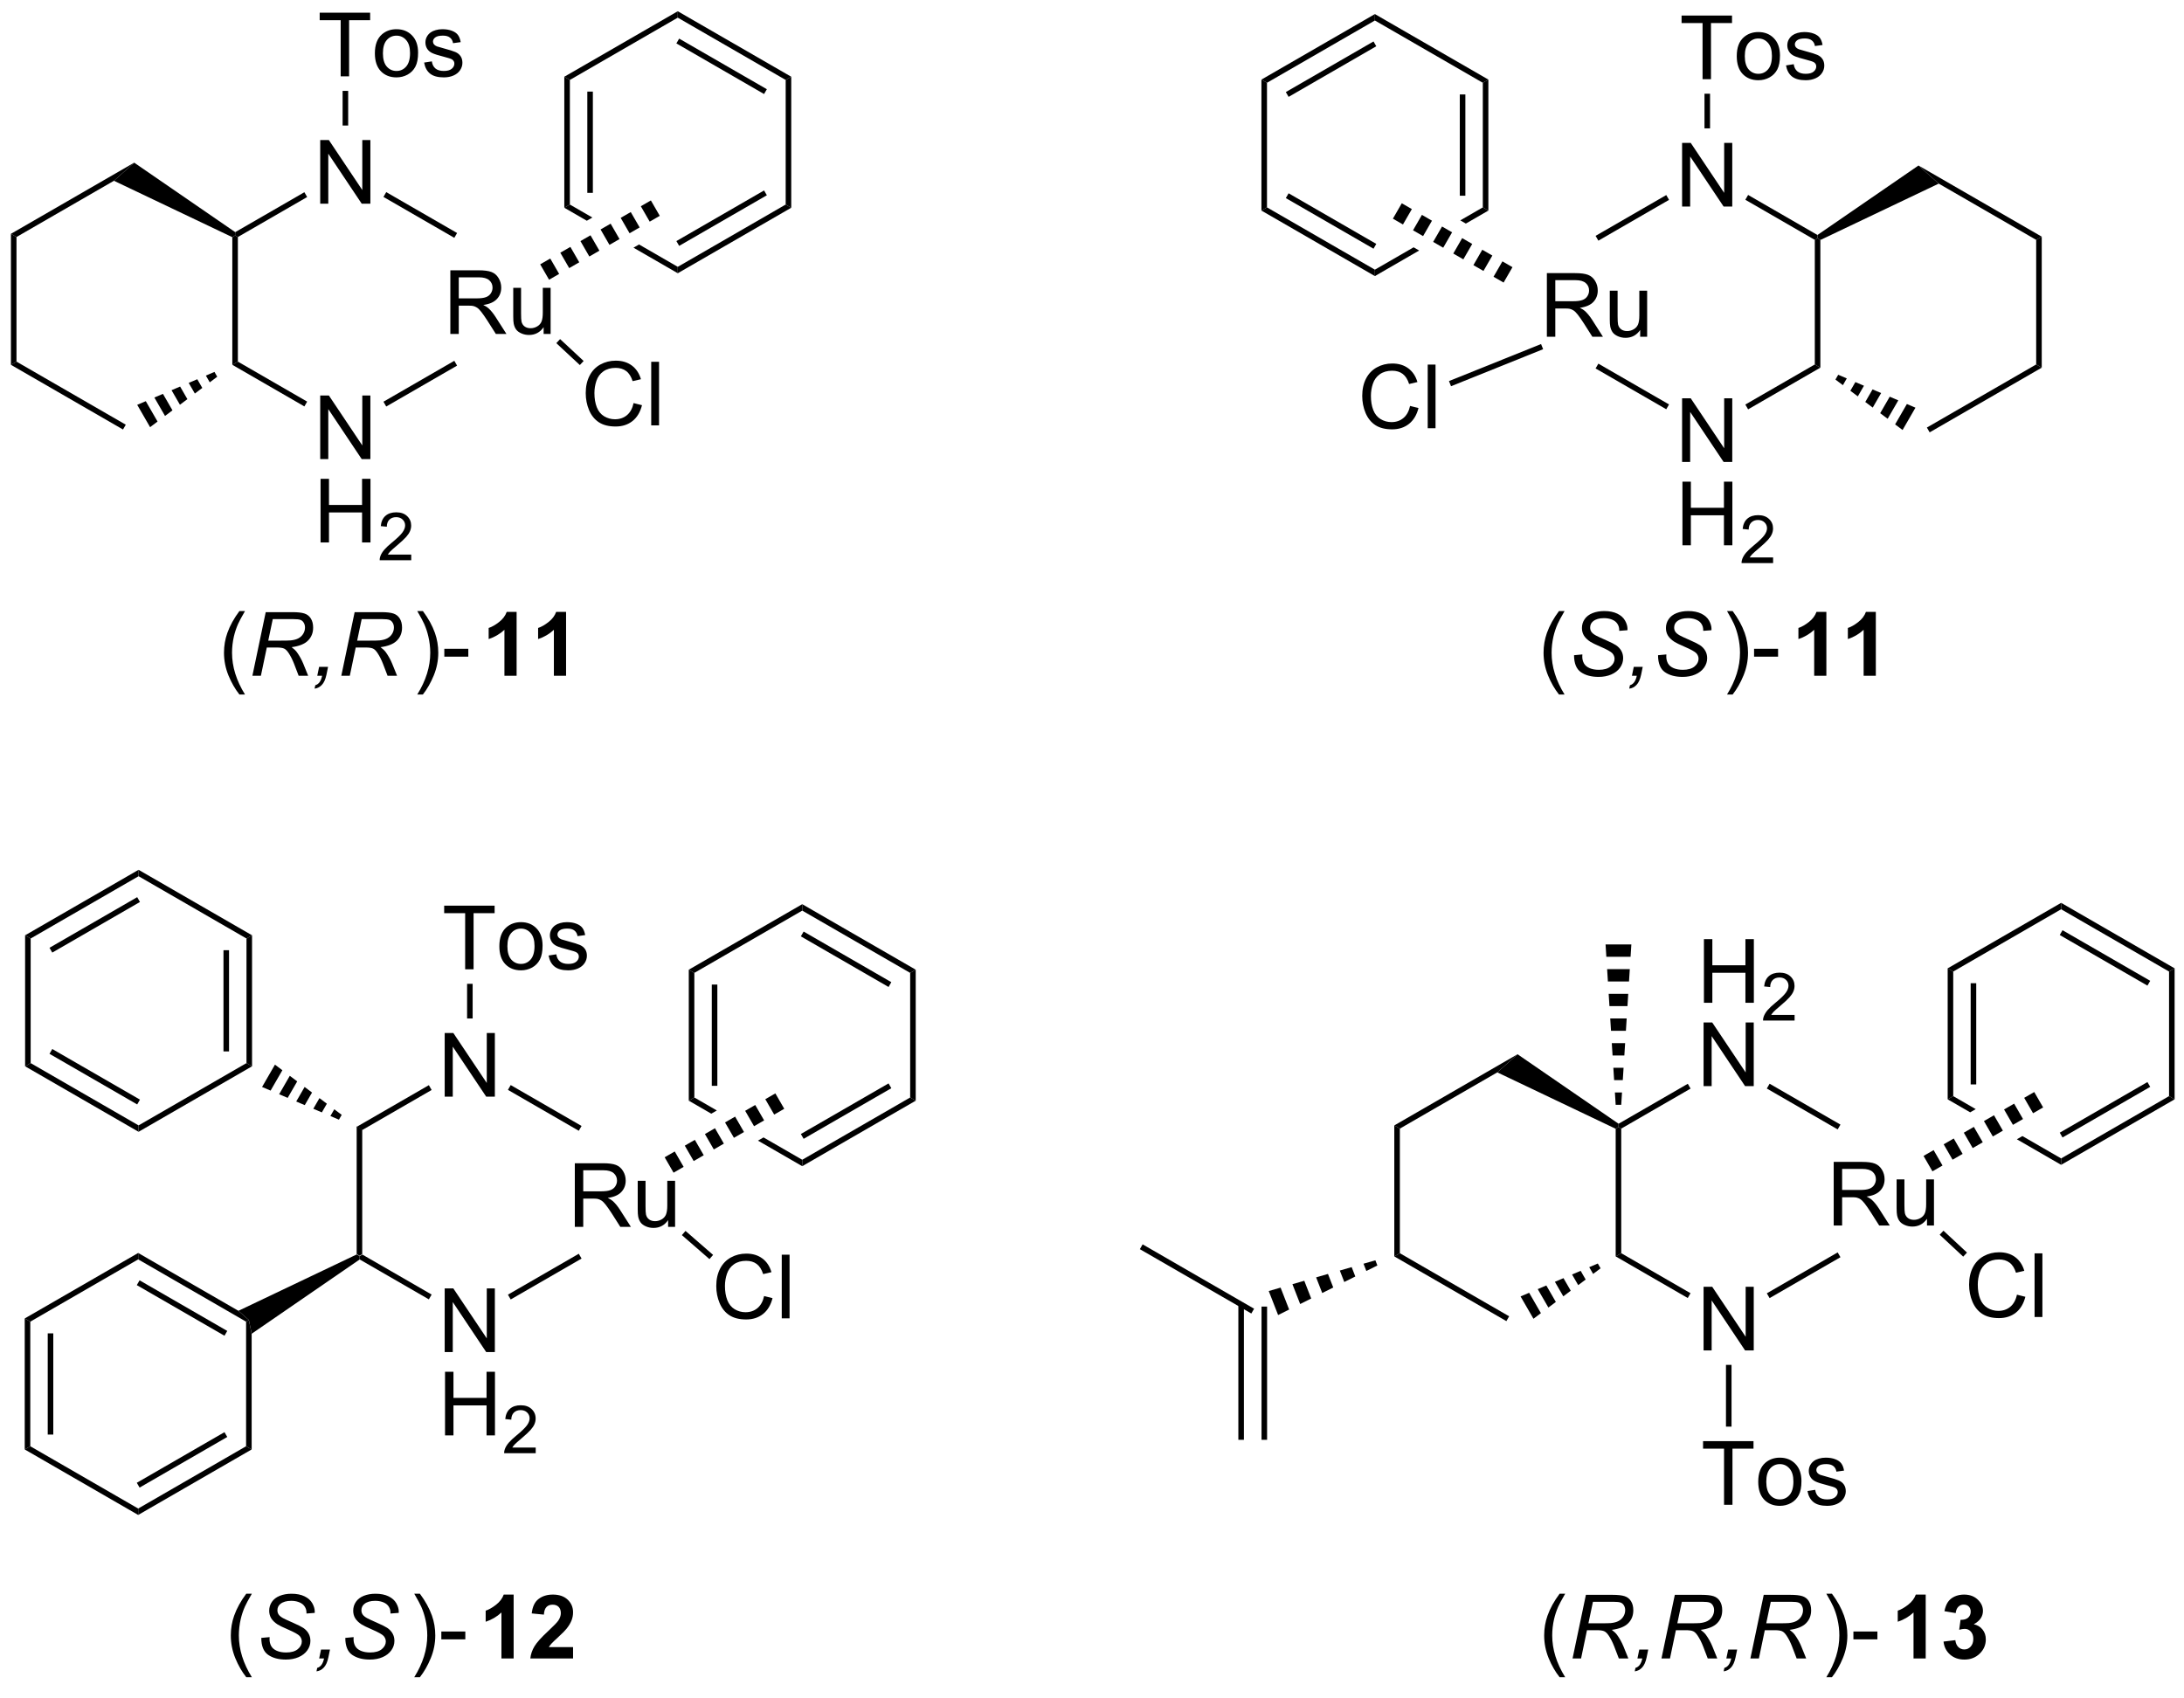 <?xml version="1.0" encoding="UTF-8"?>
<!DOCTYPE svg PUBLIC '-//W3C//DTD SVG 1.0//EN'
          'http://www.w3.org/TR/2001/REC-SVG-20010904/DTD/svg10.dtd'>
<svg stroke-dasharray="none" shape-rendering="auto" xmlns="http://www.w3.org/2000/svg" font-family="'Dialog'" text-rendering="auto" width="90" fill-opacity="1" color-interpolation="auto" color-rendering="auto" preserveAspectRatio="xMidYMid meet" font-size="12px" viewBox="0 0 90 70" fill="black" xmlns:xlink="http://www.w3.org/1999/xlink" stroke="black" image-rendering="auto" stroke-miterlimit="10" stroke-linecap="square" stroke-linejoin="miter" font-style="normal" stroke-width="1" height="70" stroke-dashoffset="0" font-weight="normal" stroke-opacity="1"
><!--Generated by the Batik Graphics2D SVG Generator--><defs id="genericDefs"
  /><g
  ><defs id="defs1"
    ><clipPath clipPathUnits="userSpaceOnUse" id="clipPath1"
      ><path d="M0.646 1.46 L202.891 1.46 L202.891 157.667 L0.646 157.667 L0.646 1.46 Z"
      /></clipPath
      ><clipPath clipPathUnits="userSpaceOnUse" id="clipPath2"
      ><path d="M20.123 65.255 L20.123 217.12 L216.745 217.12 L216.745 65.255 Z"
      /></clipPath
    ></defs
    ><g transform="scale(0.445,0.445) translate(-0.646,-1.46) matrix(1.029,0,0,1.029,-20.053,-65.662)"
    ><path d="M52.214 166.614 L52.714 166.903 L52.714 178.114 L52.464 178.258 L52.214 178.101 Z" stroke="none" clip-path="url(#clipPath2)"
    /></g
    ><g transform="matrix(0.458,0,0,0.458,-9.211,-29.869)"
    ><path d="M50.606 165.975 L49.838 165.648 L50.189 165.04 L50.856 165.542 ZM49.07 165.321 L48.301 164.994 L48.855 164.036 L49.522 164.538 ZM47.533 164.667 L46.764 164.341 L47.52 163.032 L48.187 163.534 ZM45.996 164.014 L45.228 163.687 L46.185 162.028 L46.853 162.53 ZM44.459 163.36 L43.691 163.033 L44.851 161.024 L45.518 161.526 Z" stroke="none" clip-path="url(#clipPath2)"
    /></g
    ><g transform="matrix(0.458,0,0,0.458,-9.211,-29.869)"
    ><path d="M52.214 178.101 L52.464 178.258 L52.474 178.554 L42.754 185.24 L42.504 184.008 L41.563 183.176 Z" stroke="none" clip-path="url(#clipPath2)"
    /></g
    ><g transform="matrix(0.458,0,0,0.458,-9.211,-29.869)"
    ><path d="M41.563 183.176 L42.504 184.008 L42.254 184.153 L32.545 178.547 L32.545 177.97 ZM40.559 184.987 L32.67 180.432 L32.42 180.865 L40.309 185.42 Z" stroke="none" clip-path="url(#clipPath2)"
    /></g
    ><g transform="matrix(0.458,0,0,0.458,-9.211,-29.869)"
    ><path d="M32.545 177.97 L32.545 178.547 L22.836 184.153 L22.336 183.864 Z" stroke="none" clip-path="url(#clipPath2)"
    /></g
    ><g transform="matrix(0.458,0,0,0.458,-9.211,-29.869)"
    ><path d="M22.336 183.864 L22.836 184.153 L22.836 195.364 L22.336 195.653 ZM24.406 185.204 L24.406 194.313 L24.906 194.313 L24.906 185.204 Z" stroke="none" clip-path="url(#clipPath2)"
    /></g
    ><g transform="matrix(0.458,0,0,0.458,-9.211,-29.869)"
    ><path d="M22.336 195.653 L22.836 195.364 L32.545 200.97 L32.545 201.547 Z" stroke="none" clip-path="url(#clipPath2)"
    /></g
    ><g transform="matrix(0.458,0,0,0.458,-9.211,-29.869)"
    ><path d="M32.545 201.547 L32.545 200.97 L42.254 195.364 L42.754 195.653 ZM32.67 199.085 L40.559 194.53 L40.309 194.097 L32.42 198.652 Z" stroke="none" clip-path="url(#clipPath2)"
    /></g
    ><g transform="matrix(0.458,0,0,0.458,-9.211,-29.869)"
    ><path d="M42.754 195.653 L42.254 195.364 L42.254 184.153 L42.504 184.008 L42.754 185.24 Z" stroke="none" clip-path="url(#clipPath2)"
    /></g
    ><g transform="matrix(0.458,0,0,0.458,-9.211,-29.869)"
    ><path d="M42.789 161.173 L42.289 160.884 L42.289 149.673 L42.789 149.384 ZM40.719 159.833 L40.719 150.724 L40.219 150.724 L40.219 159.833 Z" stroke="none" clip-path="url(#clipPath2)"
    /></g
    ><g transform="matrix(0.458,0,0,0.458,-9.211,-29.869)"
    ><path d="M42.789 149.384 L42.289 149.673 L32.58 144.067 L32.58 143.49 Z" stroke="none" clip-path="url(#clipPath2)"
    /></g
    ><g transform="matrix(0.458,0,0,0.458,-9.211,-29.869)"
    ><path d="M32.58 143.49 L32.58 144.067 L22.87 149.673 L22.37 149.384 ZM32.455 145.952 L24.565 150.507 L24.815 150.94 L32.705 146.385 Z" stroke="none" clip-path="url(#clipPath2)"
    /></g
    ><g transform="matrix(0.458,0,0,0.458,-9.211,-29.869)"
    ><path d="M22.37 149.384 L22.87 149.673 L22.87 160.884 L22.37 161.173 Z" stroke="none" clip-path="url(#clipPath2)"
    /></g
    ><g transform="matrix(0.458,0,0,0.458,-9.211,-29.869)"
    ><path d="M22.37 161.173 L22.87 160.884 L32.58 166.49 L32.58 167.067 ZM24.565 160.05 L32.455 164.605 L32.705 164.172 L24.815 159.617 Z" stroke="none" clip-path="url(#clipPath2)"
    /></g
    ><g transform="matrix(0.458,0,0,0.458,-9.211,-29.869)"
    ><path d="M32.58 167.067 L32.58 166.49 L42.289 160.884 L42.789 161.173 Z" stroke="none" clip-path="url(#clipPath2)"
    /></g
    ><g transform="matrix(0.458,0,0,0.458,-9.211,-29.869)"
    ><path d="M60.123 163.904 L60.123 158.177 L60.901 158.177 L63.909 162.672 L63.909 158.177 L64.636 158.177 L64.636 163.904 L63.857 163.904 L60.849 159.404 L60.849 163.904 L60.123 163.904 Z" stroke="none" clip-path="url(#clipPath2)"
    /></g
    ><g transform="matrix(0.458,0,0,0.458,-9.211,-29.869)"
    ><path d="M52.714 166.903 L52.214 166.614 L58.698 162.871 L58.948 163.304 Z" stroke="none" clip-path="url(#clipPath2)"
    /></g
    ><g transform="matrix(0.458,0,0,0.458,-9.211,-29.869)"
    ><path d="M60.123 186.888 L60.123 181.162 L60.901 181.162 L63.909 185.657 L63.909 181.162 L64.636 181.162 L64.636 186.888 L63.857 186.888 L60.849 182.388 L60.849 186.888 L60.123 186.888 Z" stroke="none" clip-path="url(#clipPath2)"
    /></g
    ><g transform="matrix(0.458,0,0,0.458,-9.211,-29.869)"
    ><path d="M60.154 194.388 L60.154 188.662 L60.912 188.662 L60.912 191.013 L63.888 191.013 L63.888 188.662 L64.646 188.662 L64.646 194.388 L63.888 194.388 L63.888 191.688 L60.912 191.688 L60.912 194.388 L60.154 194.388 Z" stroke="none" clip-path="url(#clipPath2)"
    /></g
    ><g transform="matrix(0.458,0,0,0.458,-9.211,-29.869)"
    ><path d="M68.312 195.481 L68.312 195.988 L65.472 195.988 Q65.466 195.797 65.535 195.621 Q65.642 195.332 65.88 195.051 Q66.121 194.77 66.572 194.401 Q67.271 193.826 67.517 193.49 Q67.763 193.155 67.763 192.856 Q67.763 192.543 67.539 192.328 Q67.316 192.112 66.955 192.112 Q66.574 192.112 66.345 192.34 Q66.117 192.569 66.115 192.973 L65.572 192.918 Q65.629 192.311 65.992 191.994 Q66.355 191.676 66.966 191.676 Q67.586 191.676 67.945 192.02 Q68.306 192.362 68.306 192.867 Q68.306 193.125 68.201 193.375 Q68.095 193.623 67.849 193.899 Q67.605 194.174 67.037 194.655 Q66.562 195.053 66.427 195.196 Q66.293 195.338 66.205 195.481 L68.312 195.481 Z" stroke="none" clip-path="url(#clipPath2)"
    /></g
    ><g transform="matrix(0.458,0,0,0.458,-9.211,-29.869)"
    ><path d="M52.474 178.554 L52.464 178.258 L52.714 178.114 L58.948 181.713 L58.698 182.146 Z" stroke="none" clip-path="url(#clipPath2)"
    /></g
    ><g transform="matrix(0.458,0,0,0.458,-9.211,-29.869)"
    ><path d="M65.813 163.295 L66.063 162.862 L72.438 166.542 L72.188 166.975 Z" stroke="none" clip-path="url(#clipPath2)"
    /></g
    ><g transform="matrix(0.458,0,0,0.458,-9.211,-29.869)"
    ><path d="M61.964 152.443 L61.964 147.391 L60.076 147.391 L60.076 146.717 L64.615 146.717 L64.615 147.391 L62.722 147.391 L62.722 152.443 L61.964 152.443 ZM65.041 150.368 Q65.041 149.217 65.681 148.662 Q66.218 148.201 66.986 148.201 Q67.843 148.201 68.384 148.761 Q68.929 149.321 68.929 150.311 Q68.929 151.11 68.686 151.571 Q68.447 152.029 67.989 152.285 Q67.53 152.537 66.986 152.537 Q66.116 152.537 65.577 151.98 Q65.041 151.42 65.041 150.368 ZM65.765 150.368 Q65.765 151.165 66.111 151.563 Q66.46 151.959 66.986 151.959 Q67.509 151.959 67.856 151.561 Q68.205 151.162 68.205 150.345 Q68.205 149.576 67.856 149.18 Q67.507 148.782 66.986 148.782 Q66.46 148.782 66.111 149.178 Q65.765 149.571 65.765 150.368 ZM69.472 151.204 L70.167 151.095 Q70.224 151.514 70.493 151.738 Q70.761 151.959 71.24 151.959 Q71.724 151.959 71.959 151.761 Q72.193 151.563 72.193 151.298 Q72.193 151.061 71.987 150.923 Q71.841 150.829 71.269 150.686 Q70.495 150.49 70.196 150.347 Q69.896 150.204 69.743 149.954 Q69.589 149.701 69.589 149.397 Q69.589 149.118 69.714 148.883 Q69.841 148.647 70.06 148.49 Q70.224 148.368 70.508 148.285 Q70.792 148.201 71.115 148.201 Q71.605 148.201 71.972 148.342 Q72.341 148.482 72.516 148.722 Q72.693 148.962 72.761 149.365 L72.073 149.459 Q72.026 149.139 71.8 148.959 Q71.576 148.779 71.167 148.779 Q70.683 148.779 70.474 148.941 Q70.269 149.1 70.269 149.313 Q70.269 149.451 70.355 149.561 Q70.44 149.673 70.623 149.748 Q70.73 149.787 71.245 149.928 Q71.99 150.126 72.284 150.253 Q72.581 150.381 72.748 150.623 Q72.917 150.865 72.917 151.225 Q72.917 151.576 72.711 151.886 Q72.505 152.196 72.118 152.368 Q71.732 152.537 71.245 152.537 Q70.435 152.537 70.011 152.201 Q69.589 151.865 69.472 151.204 Z" stroke="none" clip-path="url(#clipPath2)"
    /></g
    ><g transform="matrix(0.458,0,0,0.458,-9.211,-29.869)"
    ><path d="M62.638 156.869 L62.138 156.869 L62.138 153.751 L62.638 153.751 Z" stroke="none" clip-path="url(#clipPath2)"
    /></g
    ><g transform="matrix(0.458,0,0,0.458,-9.211,-29.869)"
    ><path d="M66.063 182.155 L65.813 181.722 L72.188 178.042 L72.438 178.475 Z" stroke="none" clip-path="url(#clipPath2)"
    /></g
    ><g transform="matrix(0.458,0,0,0.458,-9.211,-29.869)"
    ><path d="M71.831 175.623 L71.831 169.897 L74.37 169.897 Q75.135 169.897 75.534 170.05 Q75.932 170.204 76.169 170.595 Q76.409 170.985 76.409 171.459 Q76.409 172.068 76.013 172.488 Q75.62 172.904 74.794 173.016 Q75.096 173.162 75.253 173.303 Q75.583 173.607 75.88 174.063 L76.878 175.623 L75.925 175.623 L75.167 174.43 Q74.833 173.915 74.617 173.641 Q74.404 173.368 74.234 173.258 Q74.065 173.149 73.888 173.107 Q73.76 173.079 73.466 173.079 L72.589 173.079 L72.589 175.623 L71.831 175.623 ZM72.589 172.423 L74.216 172.423 Q74.737 172.423 75.029 172.316 Q75.323 172.209 75.474 171.972 Q75.628 171.735 75.628 171.459 Q75.628 171.053 75.331 170.792 Q75.037 170.529 74.401 170.529 L72.589 170.529 L72.589 172.423 ZM80.225 175.623 L80.225 175.014 Q79.741 175.717 78.908 175.717 Q78.54 175.717 78.223 175.576 Q77.905 175.436 77.749 175.222 Q77.595 175.008 77.533 174.701 Q77.491 174.493 77.491 174.045 L77.491 171.475 L78.194 171.475 L78.194 173.774 Q78.194 174.326 78.236 174.516 Q78.303 174.795 78.517 174.954 Q78.733 175.11 79.048 175.11 Q79.366 175.11 79.642 174.949 Q79.921 174.787 80.035 174.508 Q80.15 174.227 80.15 173.696 L80.15 171.475 L80.853 171.475 L80.853 175.623 L80.225 175.623 Z" stroke="none" clip-path="url(#clipPath2)"
    /></g
    ><g transform="matrix(0.458,0,0,0.458,-9.211,-29.869)"
    ><path d="M84.155 153.818 L84.155 162.928 L84.655 162.928 L84.655 153.818 ZM82.085 152.479 L82.085 164.267 L82.585 163.979 L82.585 152.767 L82.085 152.479 Z" stroke="none" clip-path="url(#clipPath2)"
    /></g
    ><g transform="matrix(0.458,0,0,0.458,-9.211,-29.869)"
    ><path d="M82.585 163.979 L82.085 164.267 L84.11 165.437 L84.11 165.437 L84.61 165.148 L84.61 165.148 L82.585 163.979 ZM88.81 167.573 L88.31 167.862 L88.31 167.862 L92.294 170.162 L92.294 169.584 L88.81 167.573 Z" stroke="none" clip-path="url(#clipPath2)"
    /></g
    ><g transform="matrix(0.458,0,0,0.458,-9.211,-29.869)"
    ><path d="M92.294 170.162 L92.294 169.584 L102.004 163.979 L102.504 164.267 ZM92.419 167.699 L100.309 163.144 L100.059 162.712 L92.169 167.266 Z" stroke="none" clip-path="url(#clipPath2)"
    /></g
    ><g transform="matrix(0.458,0,0,0.458,-9.211,-29.869)"
    ><path d="M102.504 164.267 L102.004 163.979 L102.004 152.767 L102.504 152.479 Z" stroke="none" clip-path="url(#clipPath2)"
    /></g
    ><g transform="matrix(0.458,0,0,0.458,-9.211,-29.869)"
    ><path d="M102.504 152.479 L102.004 152.767 L92.294 147.162 L92.294 146.584 ZM100.309 153.602 L92.419 149.047 L92.169 149.48 L100.059 154.035 Z" stroke="none" clip-path="url(#clipPath2)"
    /></g
    ><g transform="matrix(0.458,0,0,0.458,-9.211,-29.869)"
    ><path d="M92.294 146.584 L92.294 147.162 L82.585 152.767 L82.085 152.479 Z" stroke="none" clip-path="url(#clipPath2)"
    /></g
    ><g transform="matrix(0.458,0,0,0.458,-9.211,-29.869)"
    ><path d="M42.267 216.147 Q41.684 215.413 41.28 214.429 Q40.879 213.442 40.879 212.387 Q40.879 211.457 41.181 210.606 Q41.532 209.619 42.267 208.637 L42.77 208.637 Q42.298 209.45 42.145 209.798 Q41.907 210.338 41.77 210.923 Q41.603 211.653 41.603 212.392 Q41.603 214.27 42.77 216.147 L42.267 216.147 Z" stroke="none" clip-path="url(#clipPath2)"
    /></g
    ><g transform="matrix(0.458,0,0,0.458,-9.211,-29.869)"
    ><path d="M43.621 212.611 L44.371 212.541 L44.363 212.738 Q44.363 213.072 44.514 213.348 Q44.668 213.621 45.02 213.772 Q45.371 213.923 45.855 213.923 Q46.543 213.923 46.905 213.624 Q47.267 213.322 47.267 212.934 Q47.267 212.666 47.074 212.442 Q46.879 212.223 46.009 211.848 Q45.332 211.556 45.087 211.4 Q44.699 211.145 44.514 210.848 Q44.332 210.548 44.332 210.166 Q44.332 209.723 44.574 209.369 Q44.816 209.012 45.283 208.825 Q45.751 208.637 46.337 208.637 Q47.035 208.637 47.514 208.871 Q47.996 209.106 48.212 209.496 Q48.431 209.887 48.431 210.244 Q48.431 210.278 48.426 210.361 L47.689 210.418 Q47.689 210.176 47.645 210.041 Q47.566 209.801 47.402 209.637 Q47.238 209.473 46.952 209.374 Q46.665 209.275 46.309 209.275 Q45.684 209.275 45.337 209.556 Q45.072 209.77 45.072 210.127 Q45.072 210.338 45.181 210.504 Q45.29 210.668 45.574 210.83 Q45.777 210.942 46.54 211.278 Q47.158 211.551 47.392 211.707 Q47.704 211.916 47.871 212.21 Q48.04 212.504 48.04 212.879 Q48.04 213.345 47.757 213.738 Q47.473 214.129 46.973 214.345 Q46.473 214.561 45.829 214.561 Q44.855 214.561 44.241 214.137 Q43.626 213.713 43.621 212.611 ZM48.829 214.463 L48.996 213.66 L49.801 213.66 L49.658 214.361 Q49.525 214.991 49.243 215.283 Q48.965 215.577 48.587 215.619 L48.652 215.311 Q49.118 215.181 49.267 214.463 L48.829 214.463 ZM51.18 212.611 L51.93 212.541 L51.922 212.738 Q51.922 213.072 52.073 213.348 Q52.227 213.621 52.578 213.772 Q52.93 213.923 53.414 213.923 Q54.102 213.923 54.464 213.624 Q54.825 213.322 54.825 212.934 Q54.825 212.666 54.633 212.442 Q54.438 212.223 53.568 211.848 Q52.891 211.556 52.646 211.4 Q52.258 211.145 52.073 210.848 Q51.891 210.548 51.891 210.166 Q51.891 209.723 52.133 209.369 Q52.375 209.012 52.841 208.825 Q53.31 208.637 53.896 208.637 Q54.594 208.637 55.073 208.871 Q55.555 209.106 55.771 209.496 Q55.99 209.887 55.99 210.244 Q55.99 210.278 55.984 210.361 L55.247 210.418 Q55.247 210.176 55.203 210.041 Q55.125 209.801 54.961 209.637 Q54.797 209.473 54.51 209.374 Q54.224 209.275 53.867 209.275 Q53.242 209.275 52.896 209.556 Q52.63 209.77 52.63 210.127 Q52.63 210.338 52.74 210.504 Q52.849 210.668 53.133 210.83 Q53.336 210.942 54.099 211.278 Q54.716 211.551 54.95 211.707 Q55.263 211.916 55.43 212.21 Q55.599 212.504 55.599 212.879 Q55.599 213.345 55.315 213.738 Q55.031 214.129 54.531 214.345 Q54.031 214.561 53.388 214.561 Q52.414 214.561 51.8 214.137 Q51.185 213.713 51.18 212.611 Z" stroke="none" clip-path="url(#clipPath2)"
    /></g
    ><g transform="matrix(0.458,0,0,0.458,-9.211,-29.869)"
    ><path d="M57.891 216.147 L57.385 216.147 Q58.555 214.27 58.555 212.392 Q58.555 211.658 58.385 210.934 Q58.253 210.348 58.016 209.809 Q57.862 209.457 57.385 208.637 L57.891 208.637 Q58.625 209.619 58.977 210.606 Q59.276 211.457 59.276 212.387 Q59.276 213.442 58.872 214.429 Q58.469 215.413 57.891 216.147 ZM59.82 212.744 L59.82 212.035 L61.979 212.035 L61.979 212.744 L59.82 212.744 Z" stroke="none" clip-path="url(#clipPath2)"
    /></g
    ><g transform="matrix(0.458,0,0,0.458,-9.211,-29.869)"
    ><path d="M66.326 214.463 L65.229 214.463 L65.229 210.325 Q64.628 210.887 63.81 211.158 L63.81 210.16 Q64.24 210.02 64.742 209.629 Q65.247 209.236 65.435 208.713 L66.326 208.713 L66.326 214.463 ZM71.673 213.442 L71.673 214.463 L67.827 214.463 Q67.889 213.884 68.202 213.366 Q68.514 212.848 69.436 211.994 Q70.178 211.301 70.345 211.056 Q70.572 210.715 70.572 210.384 Q70.572 210.017 70.374 209.819 Q70.178 209.621 69.829 209.621 Q69.486 209.621 69.283 209.83 Q69.079 210.035 69.048 210.517 L67.954 210.408 Q68.053 209.502 68.569 209.108 Q69.085 208.713 69.858 208.713 Q70.704 208.713 71.189 209.171 Q71.673 209.627 71.673 210.306 Q71.673 210.692 71.535 211.043 Q71.397 211.392 71.095 211.775 Q70.897 212.028 70.376 212.504 Q69.858 212.981 69.718 213.137 Q69.579 213.293 69.493 213.442 L71.673 213.442 Z" stroke="none" clip-path="url(#clipPath2)"
    /></g
    ><g transform="matrix(0.458,0,0,0.458,-9.211,-29.869)"
    ><path d="M88.863 181.847 L89.62 182.037 Q89.383 182.972 88.764 183.464 Q88.144 183.954 87.251 183.954 Q86.324 183.954 85.743 183.576 Q85.165 183.198 84.86 182.485 Q84.558 181.769 84.558 180.948 Q84.558 180.053 84.899 179.389 Q85.243 178.722 85.873 178.376 Q86.503 178.029 87.261 178.029 Q88.12 178.029 88.706 178.467 Q89.292 178.904 89.524 179.698 L88.777 179.873 Q88.579 179.248 88.199 178.964 Q87.821 178.678 87.245 178.678 Q86.587 178.678 86.141 178.995 Q85.699 179.31 85.519 179.844 Q85.339 180.378 85.339 180.943 Q85.339 181.675 85.553 182.219 Q85.766 182.764 86.214 183.035 Q86.665 183.303 87.188 183.303 Q87.824 183.303 88.264 182.935 Q88.706 182.568 88.863 181.847 ZM90.45 183.855 L90.45 178.128 L91.153 178.128 L91.153 183.855 L90.45 183.855 Z" stroke="none" clip-path="url(#clipPath2)"
    /></g
    ><g transform="matrix(0.458,0,0,0.458,-9.211,-29.869)"
    ><path d="M81.463 176.364 L81.791 175.987 L84.273 178.146 L83.944 178.523 Z" stroke="none" clip-path="url(#clipPath2)"
    /></g
    ><g transform="matrix(0.458,0,0,0.458,-9.211,-29.869)"
    ><path d="M79.915 169.36 L80.821 168.837 L81.621 170.223 L80.715 170.746 ZM81.726 168.315 L82.631 167.792 L83.431 169.177 L82.526 169.7 ZM83.537 167.269 L84.442 166.746 L85.242 168.132 L84.337 168.655 ZM85.347 166.224 L86.253 165.701 L87.053 167.087 L86.147 167.609 ZM87.158 165.178 L88.064 164.655 L88.864 166.041 L87.958 166.564 ZM88.969 164.133 L89.874 163.61 L90.674 164.996 L89.769 165.518 Z" stroke="none" clip-path="url(#clipPath2)"
    /></g
    ><g transform="matrix(0.458,0,0,0.458,-9.211,-29.869)"
    ><path d="M41.014 86.559 L41.264 86.402 L41.514 86.546 L41.514 97.757 L41.014 98.046 Z" stroke="none" clip-path="url(#clipPath2)"
    /></g
    ><g transform="matrix(0.458,0,0,0.458,-9.211,-29.869)"
    ><path d="M48.923 83.547 L48.923 77.82 L49.701 77.82 L52.709 82.315 L52.709 77.82 L53.436 77.82 L53.436 83.547 L52.657 83.547 L49.649 79.047 L49.649 83.547 L48.923 83.547 Z" stroke="none" clip-path="url(#clipPath2)"
    /></g
    ><g transform="matrix(0.458,0,0,0.458,-9.211,-29.869)"
    ><path d="M41.514 86.546 L41.264 86.402 L41.275 86.107 L47.498 82.514 L47.748 82.947 Z" stroke="none" clip-path="url(#clipPath2)"
    /></g
    ><g transform="matrix(0.458,0,0,0.458,-9.211,-29.869)"
    ><path d="M48.923 106.532 L48.923 100.805 L49.701 100.805 L52.709 105.3 L52.709 100.805 L53.436 100.805 L53.436 106.532 L52.657 106.532 L49.649 102.032 L49.649 106.532 L48.923 106.532 Z" stroke="none" clip-path="url(#clipPath2)"
    /></g
    ><g transform="matrix(0.458,0,0,0.458,-9.211,-29.869)"
    ><path d="M48.954 114.032 L48.954 108.305 L49.712 108.305 L49.712 110.657 L52.688 110.657 L52.688 108.305 L53.446 108.305 L53.446 114.032 L52.688 114.032 L52.688 111.331 L49.712 111.331 L49.712 114.032 L48.954 114.032 Z" stroke="none" clip-path="url(#clipPath2)"
    /></g
    ><g transform="matrix(0.458,0,0,0.458,-9.211,-29.869)"
    ><path d="M57.112 115.124 L57.112 115.632 L54.272 115.632 Q54.267 115.44 54.335 115.265 Q54.442 114.975 54.681 114.694 Q54.921 114.413 55.372 114.044 Q56.071 113.47 56.317 113.134 Q56.563 112.798 56.563 112.499 Q56.563 112.186 56.339 111.972 Q56.116 111.755 55.755 111.755 Q55.374 111.755 55.145 111.983 Q54.917 112.212 54.915 112.616 L54.372 112.561 Q54.429 111.954 54.792 111.638 Q55.155 111.319 55.767 111.319 Q56.386 111.319 56.745 111.663 Q57.106 112.005 57.106 112.511 Q57.106 112.769 57.001 113.019 Q56.895 113.267 56.649 113.542 Q56.405 113.817 55.837 114.298 Q55.362 114.696 55.227 114.839 Q55.093 114.981 55.005 115.124 L57.112 115.124 Z" stroke="none" clip-path="url(#clipPath2)"
    /></g
    ><g transform="matrix(0.458,0,0,0.458,-9.211,-29.869)"
    ><path d="M41.014 98.046 L41.514 97.757 L47.748 101.357 L47.498 101.79 Z" stroke="none" clip-path="url(#clipPath2)"
    /></g
    ><g transform="matrix(0.458,0,0,0.458,-9.211,-29.869)"
    ><path d="M54.613 82.938 L54.863 82.505 L61.238 86.185 L60.988 86.618 Z" stroke="none" clip-path="url(#clipPath2)"
    /></g
    ><g transform="matrix(0.458,0,0,0.458,-9.211,-29.869)"
    ><path d="M50.764 72.087 L50.764 67.034 L48.876 67.034 L48.876 66.36 L53.415 66.36 L53.415 67.034 L51.522 67.034 L51.522 72.087 L50.764 72.087 ZM53.841 70.011 Q53.841 68.86 54.481 68.305 Q55.018 67.844 55.786 67.844 Q56.643 67.844 57.184 68.404 Q57.729 68.964 57.729 69.954 Q57.729 70.753 57.486 71.214 Q57.247 71.672 56.789 71.928 Q56.33 72.18 55.786 72.18 Q54.916 72.18 54.377 71.623 Q53.841 71.063 53.841 70.011 ZM54.565 70.011 Q54.565 70.808 54.911 71.206 Q55.26 71.602 55.786 71.602 Q56.309 71.602 56.656 71.204 Q57.005 70.805 57.005 69.988 Q57.005 69.219 56.656 68.824 Q56.307 68.425 55.786 68.425 Q55.26 68.425 54.911 68.821 Q54.565 69.214 54.565 70.011 ZM58.272 70.847 L58.967 70.738 Q59.024 71.157 59.292 71.381 Q59.561 71.602 60.04 71.602 Q60.524 71.602 60.759 71.404 Q60.993 71.206 60.993 70.941 Q60.993 70.704 60.787 70.566 Q60.641 70.472 60.069 70.329 Q59.295 70.133 58.996 69.99 Q58.696 69.847 58.542 69.597 Q58.389 69.344 58.389 69.04 Q58.389 68.761 58.514 68.527 Q58.641 68.29 58.86 68.133 Q59.024 68.011 59.308 67.928 Q59.592 67.844 59.915 67.844 Q60.404 67.844 60.772 67.985 Q61.141 68.126 61.316 68.365 Q61.493 68.605 61.561 69.008 L60.873 69.102 Q60.826 68.782 60.6 68.602 Q60.376 68.422 59.967 68.422 Q59.483 68.422 59.274 68.584 Q59.069 68.743 59.069 68.956 Q59.069 69.094 59.154 69.204 Q59.24 69.316 59.423 69.391 Q59.529 69.43 60.045 69.571 Q60.79 69.769 61.084 69.897 Q61.381 70.024 61.548 70.266 Q61.717 70.508 61.717 70.868 Q61.717 71.219 61.511 71.529 Q61.306 71.839 60.917 72.011 Q60.532 72.18 60.045 72.18 Q59.235 72.18 58.811 71.844 Q58.389 71.508 58.272 70.847 Z" stroke="none" clip-path="url(#clipPath2)"
    /></g
    ><g transform="matrix(0.458,0,0,0.458,-9.211,-29.869)"
    ><path d="M51.438 76.512 L50.938 76.512 L50.938 73.395 L51.438 73.395 Z" stroke="none" clip-path="url(#clipPath2)"
    /></g
    ><g transform="matrix(0.458,0,0,0.458,-9.211,-29.869)"
    ><path d="M54.863 101.799 L54.613 101.366 L60.988 97.685 L61.238 98.118 Z" stroke="none" clip-path="url(#clipPath2)"
    /></g
    ><g transform="matrix(0.458,0,0,0.458,-9.211,-29.869)"
    ><path d="M60.631 95.266 L60.631 89.54 L63.17 89.54 Q63.935 89.54 64.334 89.694 Q64.732 89.847 64.969 90.238 Q65.209 90.628 65.209 91.102 Q65.209 91.712 64.813 92.131 Q64.42 92.548 63.594 92.66 Q63.896 92.805 64.053 92.946 Q64.383 93.251 64.68 93.707 L65.678 95.266 L64.725 95.266 L63.967 94.074 Q63.633 93.558 63.417 93.285 Q63.204 93.011 63.035 92.902 Q62.865 92.792 62.688 92.751 Q62.56 92.722 62.266 92.722 L61.389 92.722 L61.389 95.266 L60.631 95.266 ZM61.389 92.066 L63.016 92.066 Q63.537 92.066 63.829 91.959 Q64.123 91.852 64.274 91.615 Q64.428 91.378 64.428 91.102 Q64.428 90.696 64.131 90.436 Q63.837 90.173 63.201 90.173 L61.389 90.173 L61.389 92.066 ZM69.025 95.266 L69.025 94.657 Q68.541 95.36 67.708 95.36 Q67.34 95.36 67.023 95.219 Q66.705 95.079 66.549 94.865 Q66.395 94.652 66.333 94.344 Q66.291 94.136 66.291 93.688 L66.291 91.118 L66.994 91.118 L66.994 93.417 Q66.994 93.969 67.036 94.16 Q67.103 94.438 67.317 94.597 Q67.533 94.753 67.848 94.753 Q68.166 94.753 68.442 94.592 Q68.721 94.43 68.835 94.152 Q68.95 93.871 68.95 93.339 L68.95 91.118 L69.653 91.118 L69.653 95.266 L69.025 95.266 Z" stroke="none" clip-path="url(#clipPath2)"
    /></g
    ><g transform="matrix(0.458,0,0,0.458,-9.211,-29.869)"
    ><path d="M72.955 73.461 L72.955 82.571 L73.455 82.571 L73.455 73.461 ZM70.885 72.122 L70.885 83.911 L71.385 83.622 L71.385 72.411 L70.885 72.122 Z" stroke="none" clip-path="url(#clipPath2)"
    /></g
    ><g transform="matrix(0.458,0,0,0.458,-9.211,-29.869)"
    ><path d="M71.385 83.622 L70.885 83.911 L72.91 85.08 L72.91 85.08 L73.41 84.791 L73.41 84.791 L71.385 83.622 ZM77.61 87.216 L77.11 87.505 L77.11 87.505 L81.094 89.805 L81.094 89.228 L77.61 87.216 Z" stroke="none" clip-path="url(#clipPath2)"
    /></g
    ><g transform="matrix(0.458,0,0,0.458,-9.211,-29.869)"
    ><path d="M81.094 89.805 L81.094 89.228 L90.804 83.622 L91.304 83.911 ZM81.219 87.343 L89.109 82.788 L88.859 82.355 L80.969 86.91 Z" stroke="none" clip-path="url(#clipPath2)"
    /></g
    ><g transform="matrix(0.458,0,0,0.458,-9.211,-29.869)"
    ><path d="M91.304 83.911 L90.804 83.622 L90.804 72.411 L91.304 72.122 Z" stroke="none" clip-path="url(#clipPath2)"
    /></g
    ><g transform="matrix(0.458,0,0,0.458,-9.211,-29.869)"
    ><path d="M91.304 72.122 L90.804 72.411 L81.094 66.805 L81.094 66.228 ZM89.109 73.245 L81.219 68.69 L80.969 69.123 L88.859 73.678 Z" stroke="none" clip-path="url(#clipPath2)"
    /></g
    ><g transform="matrix(0.458,0,0,0.458,-9.211,-29.869)"
    ><path d="M81.094 66.228 L81.094 66.805 L71.385 72.411 L70.885 72.122 Z" stroke="none" clip-path="url(#clipPath2)"
    /></g
    ><g transform="matrix(0.458,0,0,0.458,-9.211,-29.869)"
    ><path d="M41.653 127.716 Q41.07 126.981 40.666 125.997 Q40.265 125.01 40.265 123.955 Q40.265 123.025 40.567 122.174 Q40.919 121.187 41.653 120.205 L42.156 120.205 Q41.684 121.018 41.531 121.367 Q41.294 121.906 41.156 122.492 Q40.989 123.221 40.989 123.96 Q40.989 125.838 42.156 127.716 L41.653 127.716 Z" stroke="none" clip-path="url(#clipPath2)"
    /></g
    ><g transform="matrix(0.458,0,0,0.458,-9.211,-29.869)"
    ><path d="M42.82 126.031 L44.02 120.304 L46.421 120.304 Q47.132 120.304 47.499 120.424 Q47.867 120.541 48.075 120.869 Q48.286 121.197 48.286 121.697 Q48.286 122.398 47.827 122.859 Q47.372 123.32 46.351 123.455 Q46.663 123.687 46.825 123.908 Q47.184 124.413 47.403 124.953 L47.84 126.031 L46.984 126.031 L46.575 124.963 Q46.351 124.385 46.067 123.963 Q45.872 123.671 45.669 123.58 Q45.465 123.486 45.007 123.486 L44.117 123.486 L43.585 126.031 L42.82 126.031 ZM44.247 122.867 L45.304 122.867 Q46.038 122.867 46.262 122.846 Q46.695 122.804 46.971 122.653 Q47.249 122.499 47.4 122.242 Q47.554 121.984 47.554 121.687 Q47.554 121.437 47.439 121.252 Q47.327 121.064 47.142 120.999 Q46.96 120.932 46.52 120.932 L44.653 120.932 L44.247 122.867 ZM48.657 126.031 L48.824 125.228 L49.628 125.228 L49.485 125.929 Q49.352 126.559 49.071 126.851 Q48.792 127.145 48.415 127.187 L48.48 126.88 Q48.946 126.749 49.094 126.031 L48.657 126.031 ZM50.82 126.031 L52.02 120.304 L54.421 120.304 Q55.132 120.304 55.499 120.424 Q55.867 120.541 56.075 120.869 Q56.286 121.197 56.286 121.697 Q56.286 122.398 55.827 122.859 Q55.372 123.32 54.351 123.455 Q54.663 123.687 54.825 123.908 Q55.184 124.413 55.403 124.953 L55.84 126.031 L54.984 126.031 L54.575 124.963 Q54.351 124.385 54.067 123.963 Q53.872 123.671 53.669 123.58 Q53.465 123.486 53.007 123.486 L52.117 123.486 L51.585 126.031 L50.82 126.031 ZM52.247 122.867 L53.304 122.867 Q54.038 122.867 54.262 122.846 Q54.695 122.804 54.971 122.653 Q55.249 122.499 55.4 122.242 Q55.554 121.984 55.554 121.687 Q55.554 121.437 55.439 121.252 Q55.327 121.064 55.142 120.999 Q54.96 120.932 54.52 120.932 L52.653 120.932 L52.247 122.867 Z" stroke="none" clip-path="url(#clipPath2)"
    /></g
    ><g transform="matrix(0.458,0,0,0.458,-9.211,-29.869)"
    ><path d="M58.16 127.716 L57.654 127.716 Q58.824 125.838 58.824 123.96 Q58.824 123.226 58.654 122.502 Q58.522 121.916 58.285 121.377 Q58.131 121.025 57.654 120.205 L58.16 120.205 Q58.894 121.187 59.245 122.174 Q59.545 123.025 59.545 123.955 Q59.545 125.01 59.141 125.997 Q58.738 126.981 58.16 127.716 ZM60.089 124.312 L60.089 123.603 L62.248 123.603 L62.248 124.312 L60.089 124.312 Z" stroke="none" clip-path="url(#clipPath2)"
    /></g
    ><g transform="matrix(0.458,0,0,0.458,-9.211,-29.869)"
    ><path d="M66.594 126.031 L65.498 126.031 L65.498 121.893 Q64.896 122.455 64.079 122.726 L64.079 121.728 Q64.508 121.588 65.011 121.197 Q65.516 120.804 65.704 120.281 L66.594 120.281 L66.594 126.031 ZM71.044 126.031 L69.947 126.031 L69.947 121.893 Q69.346 122.455 68.528 122.726 L68.528 121.728 Q68.958 121.588 69.46 121.197 Q69.965 120.804 70.153 120.281 L71.044 120.281 L71.044 126.031 Z" stroke="none" clip-path="url(#clipPath2)"
    /></g
    ><g transform="matrix(0.458,0,0,0.458,-9.211,-29.869)"
    ><path d="M77.118 101.49 L77.876 101.68 Q77.639 102.615 77.019 103.108 Q76.399 103.597 75.506 103.597 Q74.579 103.597 73.998 103.219 Q73.42 102.842 73.115 102.128 Q72.813 101.412 72.813 100.592 Q72.813 99.696 73.155 99.032 Q73.498 98.365 74.129 98.019 Q74.759 97.673 75.517 97.673 Q76.376 97.673 76.962 98.11 Q77.548 98.548 77.78 99.342 L77.032 99.516 Q76.834 98.891 76.454 98.608 Q76.076 98.321 75.501 98.321 Q74.842 98.321 74.397 98.639 Q73.954 98.954 73.774 99.488 Q73.595 100.022 73.595 100.587 Q73.595 101.318 73.808 101.863 Q74.022 102.407 74.47 102.678 Q74.92 102.946 75.444 102.946 Q76.079 102.946 76.519 102.579 Q76.962 102.212 77.118 101.49 ZM78.705 103.498 L78.705 97.772 L79.409 97.772 L79.409 103.498 L78.705 103.498 Z" stroke="none" clip-path="url(#clipPath2)"
    /></g
    ><g transform="matrix(0.458,0,0,0.458,-9.211,-29.869)"
    ><path d="M70.166 96.097 L70.507 95.731 L72.624 97.701 L72.283 98.067 Z" stroke="none" clip-path="url(#clipPath2)"
    /></g
    ><g transform="matrix(0.458,0,0,0.458,-9.211,-29.869)"
    ><path d="M68.715 89.003 L69.621 88.481 L70.421 89.866 L69.515 90.389 ZM70.526 87.958 L71.431 87.435 L72.231 88.821 L71.326 89.343 ZM72.337 86.912 L73.242 86.39 L74.042 87.775 L73.137 88.298 ZM74.148 85.867 L75.053 85.344 L75.853 86.73 L74.948 87.252 ZM75.958 84.821 L76.864 84.299 L77.664 85.684 L76.758 86.207 ZM77.769 83.776 L78.674 83.253 L79.475 84.639 L78.569 85.162 Z" stroke="none" clip-path="url(#clipPath2)"
    /></g
    ><g transform="matrix(0.458,0,0,0.458,-9.211,-29.869)"
    ><path d="M41.275 86.107 L41.264 86.402 L41.014 86.559 L30.363 81.484 L32.185 79.854 Z" stroke="none" clip-path="url(#clipPath2)"
    /></g
    ><g transform="matrix(0.458,0,0,0.458,-9.211,-29.869)"
    ><path d="M32.185 79.854 L30.363 81.484 L21.595 86.546 L21.095 86.257 Z" stroke="none" clip-path="url(#clipPath2)"
    /></g
    ><g transform="matrix(0.458,0,0,0.458,-9.211,-29.869)"
    ><path d="M21.095 86.257 L21.595 86.546 L21.595 97.757 L21.095 98.046 Z" stroke="none" clip-path="url(#clipPath2)"
    /></g
    ><g transform="matrix(0.458,0,0,0.458,-9.211,-29.869)"
    ><path d="M21.095 98.046 L21.595 97.757 L31.429 103.435 L31.179 103.868 Z" stroke="none" clip-path="url(#clipPath2)"
    /></g
    ><g transform="matrix(0.458,0,0,0.458,-9.211,-29.869)"
    ><path d="M32.456 101.647 L33.229 101.318 L34.288 103.152 L33.616 103.656 ZM34.001 100.989 L34.773 100.66 L35.63 102.144 L34.959 102.648 ZM35.545 100.331 L36.318 100.002 L36.972 101.135 L36.301 101.639 ZM37.09 99.673 L37.862 99.344 L38.314 100.127 L37.643 100.631 ZM38.634 99.014 L39.407 98.685 L39.657 99.118 L38.985 99.623 Z" stroke="none" clip-path="url(#clipPath2)"
    /></g
    ><g transform="matrix(0.458,0,0,0.458,-9.211,-29.869)"
    ><path d="M183.399 86.802 L183.649 86.657 L183.899 86.814 L183.899 98.302 L183.399 98.013 Z" stroke="none" clip-path="url(#clipPath2)"
    /></g
    ><g transform="matrix(0.458,0,0,0.458,-9.211,-29.869)"
    ><path d="M171.459 83.802 L171.459 78.076 L172.237 78.076 L175.245 82.57 L175.245 78.076 L175.972 78.076 L175.972 83.802 L175.193 83.802 L172.185 79.302 L172.185 83.802 L171.459 83.802 Z" stroke="none" clip-path="url(#clipPath2)"
    /></g
    ><g transform="matrix(0.458,0,0,0.458,-9.211,-29.869)"
    ><path d="M183.638 86.362 L183.649 86.657 L183.399 86.802 L177.149 83.193 L177.399 82.76 Z" stroke="none" clip-path="url(#clipPath2)"
    /></g
    ><g transform="matrix(0.458,0,0,0.458,-9.211,-29.869)"
    ><path d="M171.459 106.787 L171.459 101.061 L172.237 101.061 L175.245 105.556 L175.245 101.061 L175.972 101.061 L175.972 106.787 L175.193 106.787 L172.185 102.287 L172.185 106.787 L171.459 106.787 Z" stroke="none" clip-path="url(#clipPath2)"
    /></g
    ><g transform="matrix(0.458,0,0,0.458,-9.211,-29.869)"
    ><path d="M171.49 114.287 L171.49 108.561 L172.248 108.561 L172.248 110.912 L175.224 110.912 L175.224 108.561 L175.982 108.561 L175.982 114.287 L175.224 114.287 L175.224 111.587 L172.248 111.587 L172.248 114.287 L171.49 114.287 Z" stroke="none" clip-path="url(#clipPath2)"
    /></g
    ><g transform="matrix(0.458,0,0,0.458,-9.211,-29.869)"
    ><path d="M179.648 115.38 L179.648 115.887 L176.808 115.887 Q176.803 115.696 176.871 115.52 Q176.978 115.231 177.216 114.95 Q177.457 114.669 177.908 114.299 Q178.607 113.725 178.853 113.389 Q179.099 113.053 179.099 112.755 Q179.099 112.442 178.875 112.227 Q178.652 112.01 178.291 112.01 Q177.91 112.01 177.681 112.239 Q177.453 112.468 177.451 112.872 L176.908 112.817 Q176.965 112.21 177.328 111.893 Q177.691 111.575 178.303 111.575 Q178.922 111.575 179.281 111.919 Q179.642 112.26 179.642 112.766 Q179.642 113.024 179.537 113.274 Q179.431 113.522 179.185 113.798 Q178.941 114.073 178.373 114.553 Q177.898 114.952 177.763 115.094 Q177.629 115.237 177.541 115.38 L179.648 115.38 Z" stroke="none" clip-path="url(#clipPath2)"
    /></g
    ><g transform="matrix(0.458,0,0,0.458,-9.211,-29.869)"
    ><path d="M183.399 98.013 L183.899 98.302 L177.399 102.054 L177.149 101.621 Z" stroke="none" clip-path="url(#clipPath2)"
    /></g
    ><g transform="matrix(0.458,0,0,0.458,-9.211,-29.869)"
    ><path d="M170.034 82.769 L170.284 83.203 L163.925 86.874 L163.675 86.441 Z" stroke="none" clip-path="url(#clipPath2)"
    /></g
    ><g transform="matrix(0.458,0,0,0.458,-9.211,-29.869)"
    ><path d="M173.3 72.342 L173.3 67.29 L171.412 67.29 L171.412 66.616 L175.951 66.616 L175.951 67.29 L174.058 67.29 L174.058 72.342 L173.3 72.342 ZM176.377 70.267 Q176.377 69.116 177.017 68.561 Q177.554 68.1 178.322 68.1 Q179.179 68.1 179.72 68.66 Q180.265 69.22 180.265 70.209 Q180.265 71.009 180.023 71.47 Q179.783 71.928 179.325 72.183 Q178.866 72.436 178.322 72.436 Q177.452 72.436 176.913 71.879 Q176.377 71.319 176.377 70.267 ZM177.101 70.267 Q177.101 71.064 177.447 71.462 Q177.796 71.858 178.322 71.858 Q178.845 71.858 179.192 71.459 Q179.541 71.061 179.541 70.243 Q179.541 69.475 179.192 69.079 Q178.843 68.681 178.322 68.681 Q177.796 68.681 177.447 69.077 Q177.101 69.47 177.101 70.267 ZM180.808 71.103 L181.503 70.993 Q181.56 71.412 181.829 71.636 Q182.097 71.858 182.576 71.858 Q183.06 71.858 183.295 71.66 Q183.529 71.462 183.529 71.196 Q183.529 70.959 183.323 70.821 Q183.178 70.728 182.605 70.584 Q181.831 70.389 181.532 70.246 Q181.232 70.103 181.079 69.853 Q180.925 69.6 180.925 69.295 Q180.925 69.017 181.05 68.782 Q181.178 68.545 181.396 68.389 Q181.56 68.267 181.844 68.183 Q182.128 68.1 182.451 68.1 Q182.94 68.1 183.308 68.241 Q183.678 68.381 183.852 68.621 Q184.029 68.86 184.097 69.264 L183.409 69.358 Q183.362 69.037 183.136 68.858 Q182.912 68.678 182.503 68.678 Q182.019 68.678 181.81 68.84 Q181.605 68.999 181.605 69.212 Q181.605 69.35 181.69 69.459 Q181.776 69.571 181.959 69.647 Q182.065 69.686 182.581 69.827 Q183.326 70.025 183.62 70.152 Q183.917 70.28 184.084 70.522 Q184.253 70.764 184.253 71.124 Q184.253 71.475 184.047 71.785 Q183.842 72.095 183.454 72.267 Q183.068 72.436 182.581 72.436 Q181.771 72.436 181.347 72.1 Q180.925 71.764 180.808 71.103 Z" stroke="none" clip-path="url(#clipPath2)"
    /></g
    ><g transform="matrix(0.458,0,0,0.458,-9.211,-29.869)"
    ><path d="M173.974 76.768 L173.474 76.768 L173.474 73.65 L173.974 73.65 Z" stroke="none" clip-path="url(#clipPath2)"
    /></g
    ><g transform="matrix(0.458,0,0,0.458,-9.211,-29.869)"
    ><path d="M170.284 101.612 L170.034 102.045 L163.675 98.374 L163.925 97.941 Z" stroke="none" clip-path="url(#clipPath2)"
    /></g
    ><g transform="matrix(0.458,0,0,0.458,-9.211,-29.869)"
    ><path d="M159.292 95.522 L159.292 89.795 L161.831 89.795 Q162.597 89.795 162.995 89.949 Q163.394 90.103 163.631 90.493 Q163.87 90.884 163.87 91.358 Q163.87 91.967 163.475 92.387 Q163.081 92.803 162.256 92.915 Q162.558 93.061 162.714 93.202 Q163.045 93.506 163.342 93.962 L164.339 95.522 L163.386 95.522 L162.628 94.329 Q162.295 93.814 162.079 93.54 Q161.865 93.267 161.696 93.157 Q161.527 93.048 161.35 93.006 Q161.222 92.978 160.928 92.978 L160.05 92.978 L160.05 95.522 L159.292 95.522 ZM160.05 92.322 L161.678 92.322 Q162.198 92.322 162.49 92.215 Q162.785 92.108 162.935 91.871 Q163.089 91.634 163.089 91.358 Q163.089 90.952 162.792 90.691 Q162.498 90.428 161.863 90.428 L160.05 90.428 L160.05 92.322 ZM167.687 95.522 L167.687 94.913 Q167.202 95.616 166.369 95.616 Q166.002 95.616 165.684 95.475 Q165.367 95.335 165.21 95.121 Q165.057 94.907 164.994 94.6 Q164.952 94.392 164.952 93.944 L164.952 91.374 L165.656 91.374 L165.656 93.673 Q165.656 94.225 165.697 94.415 Q165.765 94.694 165.978 94.853 Q166.195 95.009 166.51 95.009 Q166.827 95.009 167.103 94.847 Q167.382 94.686 167.497 94.407 Q167.611 94.126 167.611 93.595 L167.611 91.374 L168.314 91.374 L168.314 95.522 L167.687 95.522 Z" stroke="none" clip-path="url(#clipPath2)"
    /></g
    ><g transform="matrix(0.458,0,0,0.458,-9.211,-29.869)"
    ><path d="M151.458 73.717 L151.458 82.827 L151.958 82.827 L151.958 73.717 ZM154.028 72.378 L153.528 72.666 L153.528 83.878 L154.028 84.166 L154.028 72.378 Z" stroke="none" clip-path="url(#clipPath2)"
    /></g
    ><g transform="matrix(0.458,0,0,0.458,-9.211,-29.869)"
    ><path d="M153.528 83.878 L151.502 85.047 L151.502 85.047 L152.002 85.336 L152.002 85.336 L154.028 84.166 L153.528 83.878 ZM147.302 87.472 L143.818 89.483 L143.818 90.061 L147.802 87.76 L147.302 87.472 Z" stroke="none" clip-path="url(#clipPath2)"
    /></g
    ><g transform="matrix(0.458,0,0,0.458,-9.211,-29.869)"
    ><path d="M143.818 89.483 L143.818 90.061 L133.609 84.166 L134.109 83.878 ZM143.943 87.165 L136.054 82.61 L135.804 83.043 L143.693 87.598 Z" stroke="none" clip-path="url(#clipPath2)"
    /></g
    ><g transform="matrix(0.458,0,0,0.458,-9.211,-29.869)"
    ><path d="M134.109 83.878 L133.609 84.166 L133.609 72.378 L134.109 72.666 Z" stroke="none" clip-path="url(#clipPath2)"
    /></g
    ><g transform="matrix(0.458,0,0,0.458,-9.211,-29.869)"
    ><path d="M134.109 72.666 L133.609 72.378 L143.818 66.483 L143.818 67.061 ZM136.054 73.934 L143.943 69.379 L143.693 68.946 L135.804 73.501 Z" stroke="none" clip-path="url(#clipPath2)"
    /></g
    ><g transform="matrix(0.458,0,0,0.458,-9.211,-29.869)"
    ><path d="M143.818 67.061 L143.818 66.483 L154.028 72.378 L153.528 72.666 Z" stroke="none" clip-path="url(#clipPath2)"
    /></g
    ><g transform="matrix(0.458,0,0,0.458,-9.211,-29.869)"
    ><path d="M160.382 127.716 Q159.798 126.981 159.395 125.997 Q158.994 125.01 158.994 123.955 Q158.994 123.025 159.296 122.174 Q159.647 121.187 160.382 120.205 L160.884 120.205 Q160.413 121.018 160.259 121.367 Q160.022 121.906 159.884 122.492 Q159.718 123.221 159.718 123.96 Q159.718 125.838 160.884 127.716 L160.382 127.716 Z" stroke="none" clip-path="url(#clipPath2)"
    /></g
    ><g transform="matrix(0.458,0,0,0.458,-9.211,-29.869)"
    ><path d="M161.736 124.179 L162.486 124.109 L162.478 124.307 Q162.478 124.64 162.629 124.916 Q162.783 125.189 163.134 125.341 Q163.486 125.492 163.97 125.492 Q164.658 125.492 165.02 125.192 Q165.382 124.89 165.382 124.502 Q165.382 124.234 165.189 124.01 Q164.994 123.791 164.124 123.416 Q163.447 123.124 163.202 122.968 Q162.814 122.713 162.629 122.416 Q162.447 122.117 162.447 121.734 Q162.447 121.291 162.689 120.937 Q162.931 120.58 163.397 120.393 Q163.866 120.205 164.452 120.205 Q165.15 120.205 165.629 120.439 Q166.111 120.674 166.327 121.064 Q166.546 121.455 166.546 121.812 Q166.546 121.846 166.541 121.929 L165.804 121.986 Q165.804 121.744 165.759 121.609 Q165.681 121.369 165.517 121.205 Q165.353 121.041 165.067 120.942 Q164.78 120.843 164.423 120.843 Q163.798 120.843 163.452 121.124 Q163.186 121.338 163.186 121.695 Q163.186 121.906 163.296 122.072 Q163.405 122.236 163.689 122.398 Q163.892 122.51 164.655 122.846 Q165.272 123.119 165.507 123.275 Q165.819 123.484 165.986 123.778 Q166.155 124.072 166.155 124.447 Q166.155 124.913 165.871 125.307 Q165.588 125.697 165.088 125.913 Q164.588 126.13 163.944 126.13 Q162.97 126.13 162.356 125.705 Q161.741 125.281 161.736 124.179 ZM166.944 126.031 L167.111 125.228 L167.916 125.228 L167.772 125.929 Q167.639 126.559 167.358 126.851 Q167.08 127.145 166.702 127.187 L166.767 126.88 Q167.233 126.749 167.382 126.031 L166.944 126.031 ZM169.294 124.179 L170.044 124.109 L170.037 124.307 Q170.037 124.64 170.188 124.916 Q170.341 125.189 170.693 125.341 Q171.044 125.492 171.529 125.492 Q172.216 125.492 172.578 125.192 Q172.94 124.89 172.94 124.502 Q172.94 124.234 172.748 124.01 Q172.552 123.791 171.683 123.416 Q171.005 123.124 170.761 122.968 Q170.373 122.713 170.188 122.416 Q170.005 122.117 170.005 121.734 Q170.005 121.291 170.248 120.937 Q170.49 120.58 170.956 120.393 Q171.425 120.205 172.011 120.205 Q172.709 120.205 173.188 120.439 Q173.669 120.674 173.886 121.064 Q174.104 121.455 174.104 121.812 Q174.104 121.846 174.099 121.929 L173.362 121.986 Q173.362 121.744 173.318 121.609 Q173.24 121.369 173.076 121.205 Q172.912 121.041 172.625 120.942 Q172.339 120.843 171.982 120.843 Q171.357 120.843 171.011 121.124 Q170.745 121.338 170.745 121.695 Q170.745 121.906 170.854 122.072 Q170.964 122.236 171.248 122.398 Q171.451 122.51 172.214 122.846 Q172.831 123.119 173.065 123.275 Q173.378 123.484 173.544 123.778 Q173.714 124.072 173.714 124.447 Q173.714 124.913 173.43 125.307 Q173.146 125.697 172.646 125.913 Q172.146 126.13 171.503 126.13 Q170.529 126.13 169.914 125.705 Q169.3 125.281 169.294 124.179 Z" stroke="none" clip-path="url(#clipPath2)"
    /></g
    ><g transform="matrix(0.458,0,0,0.458,-9.211,-29.869)"
    ><path d="M176.006 127.716 L175.5 127.716 Q176.669 125.838 176.669 123.96 Q176.669 123.226 176.5 122.502 Q176.368 121.916 176.131 121.377 Q175.977 121.025 175.5 120.205 L176.006 120.205 Q176.74 121.187 177.091 122.174 Q177.391 123.025 177.391 123.955 Q177.391 125.01 176.987 125.997 Q176.584 126.981 176.006 127.716 ZM177.935 124.312 L177.935 123.603 L180.094 123.603 L180.094 124.312 L177.935 124.312 Z" stroke="none" clip-path="url(#clipPath2)"
    /></g
    ><g transform="matrix(0.458,0,0,0.458,-9.211,-29.869)"
    ><path d="M184.44 126.031 L183.344 126.031 L183.344 121.893 Q182.742 122.455 181.925 122.726 L181.925 121.728 Q182.354 121.588 182.857 121.197 Q183.362 120.804 183.55 120.281 L184.44 120.281 L184.44 126.031 ZM188.89 126.031 L187.793 126.031 L187.793 121.893 Q187.192 122.455 186.374 122.726 L186.374 121.728 Q186.804 121.588 187.306 121.197 Q187.811 120.804 187.999 120.281 L188.89 120.281 L188.89 126.031 Z" stroke="none" clip-path="url(#clipPath2)"
    /></g
    ><g transform="matrix(0.458,0,0,0.458,-9.211,-29.869)"
    ><path d="M146.983 101.746 L147.741 101.936 Q147.504 102.871 146.884 103.363 Q146.264 103.853 145.371 103.853 Q144.444 103.853 143.863 103.475 Q143.285 103.097 142.981 102.384 Q142.679 101.668 142.679 100.847 Q142.679 99.952 143.02 99.288 Q143.363 98.621 143.994 98.275 Q144.624 97.928 145.382 97.928 Q146.241 97.928 146.827 98.366 Q147.413 98.803 147.645 99.597 L146.897 99.772 Q146.699 99.147 146.319 98.863 Q145.942 98.577 145.366 98.577 Q144.707 98.577 144.262 98.894 Q143.819 99.209 143.639 99.743 Q143.46 100.277 143.46 100.842 Q143.46 101.574 143.673 102.118 Q143.887 102.663 144.335 102.933 Q144.785 103.202 145.309 103.202 Q145.944 103.202 146.384 102.834 Q146.827 102.467 146.983 101.746 ZM148.571 103.754 L148.571 98.027 L149.274 98.027 L149.274 103.754 L148.571 103.754 Z" stroke="none" clip-path="url(#clipPath2)"
    /></g
    ><g transform="matrix(0.458,0,0,0.458,-9.211,-29.869)"
    ><path d="M158.769 96.177 L158.955 96.641 L150.669 99.973 L150.483 99.509 Z" stroke="none" clip-path="url(#clipPath2)"
    /></g
    ><g transform="matrix(0.458,0,0,0.458,-9.211,-29.869)"
    ><path d="M155.398 90.644 L154.492 90.122 L155.292 88.736 L156.197 89.259 ZM153.587 89.599 L152.681 89.076 L153.481 87.691 L154.387 88.213 ZM151.776 88.554 L150.871 88.031 L151.671 86.645 L152.576 87.168 ZM149.965 87.508 L149.06 86.985 L149.86 85.6 L150.765 86.123 ZM148.154 86.463 L147.249 85.94 L148.049 84.554 L148.954 85.077 ZM146.344 85.417 L145.438 84.894 L146.238 83.509 L147.144 84.032 Z" stroke="none" clip-path="url(#clipPath2)"
    /></g
    ><g transform="matrix(0.458,0,0,0.458,-9.211,-29.869)"
    ><path d="M183.899 86.814 L183.649 86.657 L183.638 86.362 L192.727 80.11 L194.55 81.74 Z" stroke="none" clip-path="url(#clipPath2)"
    /></g
    ><g transform="matrix(0.458,0,0,0.458,-9.211,-29.869)"
    ><path d="M194.55 81.74 L192.727 80.11 L203.818 86.513 L203.318 86.802 Z" stroke="none" clip-path="url(#clipPath2)"
    /></g
    ><g transform="matrix(0.458,0,0,0.458,-9.211,-29.869)"
    ><path d="M203.318 86.802 L203.818 86.513 L203.818 98.302 L203.318 98.013 Z" stroke="none" clip-path="url(#clipPath2)"
    /></g
    ><g transform="matrix(0.458,0,0,0.458,-9.211,-29.869)"
    ><path d="M203.318 98.013 L203.818 98.302 L193.733 104.124 L193.483 103.691 Z" stroke="none" clip-path="url(#clipPath2)"
    /></g
    ><g transform="matrix(0.458,0,0,0.458,-9.211,-29.869)"
    ><path d="M191.296 103.912 L190.625 103.408 L191.684 101.574 L192.456 101.903 ZM189.954 102.903 L189.283 102.399 L190.14 100.915 L190.912 101.245 ZM188.612 101.895 L187.941 101.391 L188.595 100.257 L189.367 100.586 ZM187.27 100.887 L186.598 100.382 L187.051 99.599 L187.823 99.928 ZM185.927 99.878 L185.256 99.374 L185.506 98.941 L186.278 99.27 Z" stroke="none" clip-path="url(#clipPath2)"
    /></g
    ><g transform="matrix(0.458,0,0,0.458,-9.211,-29.869)"
    ><path d="M165.483 166.794 L165.733 166.637 L165.983 166.781 L165.983 177.992 L165.483 178.281 Z" stroke="none" clip-path="url(#clipPath2)"
    /></g
    ><g transform="matrix(0.458,0,0,0.458,-9.211,-29.869)"
    ><path d="M173.423 155.457 L173.423 149.73 L174.181 149.73 L174.181 152.082 L177.157 152.082 L177.157 149.73 L177.915 149.73 L177.915 155.457 L177.157 155.457 L177.157 152.756 L174.181 152.756 L174.181 155.457 L173.423 155.457 Z" stroke="none" clip-path="url(#clipPath2)"
    /></g
    ><g transform="matrix(0.458,0,0,0.458,-9.211,-29.869)"
    ><path d="M181.581 156.549 L181.581 157.057 L178.741 157.057 Q178.736 156.865 178.804 156.69 Q178.911 156.4 179.149 156.119 Q179.39 155.838 179.841 155.469 Q180.54 154.895 180.786 154.559 Q181.032 154.223 181.032 153.924 Q181.032 153.611 180.808 153.397 Q180.585 153.18 180.224 153.18 Q179.843 153.18 179.614 153.408 Q179.386 153.637 179.384 154.041 L178.841 153.986 Q178.898 153.379 179.261 153.063 Q179.624 152.744 180.236 152.744 Q180.855 152.744 181.214 153.088 Q181.575 153.43 181.575 153.936 Q181.575 154.193 181.47 154.443 Q181.364 154.691 181.118 154.967 Q180.874 155.242 180.306 155.723 Q179.831 156.121 179.696 156.264 Q179.562 156.406 179.474 156.549 L181.581 156.549 Z" stroke="none" clip-path="url(#clipPath2)"
    /></g
    ><g transform="matrix(0.458,0,0,0.458,-9.211,-29.869)"
    ><path d="M173.392 162.957 L173.392 157.23 L174.17 157.23 L177.178 161.725 L177.178 157.23 L177.905 157.23 L177.905 162.957 L177.126 162.957 L174.118 158.457 L174.118 162.957 L173.392 162.957 Z" stroke="none" clip-path="url(#clipPath2)"
    /></g
    ><g transform="matrix(0.458,0,0,0.458,-9.211,-29.869)"
    ><path d="M165.983 166.781 L165.733 166.637 L165.744 166.342 L171.972 162.746 L172.222 163.179 Z" stroke="none" clip-path="url(#clipPath2)"
    /></g
    ><g transform="matrix(0.458,0,0,0.458,-9.211,-29.869)"
    ><path d="M173.392 186.742 L173.392 181.015 L174.17 181.015 L177.178 185.51 L177.178 181.015 L177.905 181.015 L177.905 186.742 L177.126 186.742 L174.118 182.242 L174.118 186.742 L173.392 186.742 Z" stroke="none" clip-path="url(#clipPath2)"
    /></g
    ><g transform="matrix(0.458,0,0,0.458,-9.211,-29.869)"
    ><path d="M165.483 178.281 L165.983 177.992 L172.217 181.592 L171.967 182.025 Z" stroke="none" clip-path="url(#clipPath2)"
    /></g
    ><g transform="matrix(0.458,0,0,0.458,-9.211,-29.869)"
    ><path d="M179.082 163.173 L179.332 162.74 L185.707 166.42 L185.457 166.853 Z" stroke="none" clip-path="url(#clipPath2)"
    /></g
    ><g transform="matrix(0.458,0,0,0.458,-9.211,-29.869)"
    ><path d="M179.332 182.034 L179.082 181.601 L185.457 177.92 L185.707 178.353 Z" stroke="none" clip-path="url(#clipPath2)"
    /></g
    ><g transform="matrix(0.458,0,0,0.458,-9.211,-29.869)"
    ><path d="M185.1 175.501 L185.1 169.775 L187.639 169.775 Q188.405 169.775 188.803 169.928 Q189.201 170.082 189.438 170.473 Q189.678 170.863 189.678 171.337 Q189.678 171.947 189.282 172.366 Q188.889 172.782 188.063 172.894 Q188.365 173.04 188.522 173.181 Q188.852 173.486 189.149 173.941 L190.147 175.501 L189.194 175.501 L188.436 174.309 Q188.102 173.793 187.886 173.519 Q187.673 173.246 187.504 173.137 Q187.334 173.027 187.157 172.986 Q187.03 172.957 186.735 172.957 L185.858 172.957 L185.858 175.501 L185.1 175.501 ZM185.858 172.301 L187.485 172.301 Q188.006 172.301 188.298 172.194 Q188.592 172.087 188.743 171.85 Q188.897 171.613 188.897 171.337 Q188.897 170.931 188.6 170.671 Q188.305 170.407 187.67 170.407 L185.858 170.407 L185.858 172.301 ZM193.494 175.501 L193.494 174.892 Q193.01 175.595 192.177 175.595 Q191.809 175.595 191.492 175.454 Q191.174 175.314 191.018 175.1 Q190.864 174.887 190.802 174.579 Q190.76 174.371 190.76 173.923 L190.76 171.353 L191.463 171.353 L191.463 173.652 Q191.463 174.204 191.505 174.394 Q191.572 174.673 191.786 174.832 Q192.002 174.988 192.317 174.988 Q192.635 174.988 192.911 174.827 Q193.19 174.665 193.304 174.387 Q193.419 174.106 193.419 173.574 L193.419 171.353 L194.122 171.353 L194.122 175.501 L193.494 175.501 Z" stroke="none" clip-path="url(#clipPath2)"
    /></g
    ><g transform="matrix(0.458,0,0,0.458,-9.211,-29.869)"
    ><path d="M197.424 153.696 L197.424 162.806 L197.924 162.806 L197.924 153.696 ZM195.354 152.357 L195.354 164.146 L195.854 163.857 L195.854 152.646 L195.354 152.357 Z" stroke="none" clip-path="url(#clipPath2)"
    /></g
    ><g transform="matrix(0.458,0,0,0.458,-9.211,-29.869)"
    ><path d="M195.854 163.857 L195.354 164.146 L197.379 165.315 L197.379 165.315 L197.879 165.026 L197.879 165.026 L195.854 163.857 ZM202.079 167.451 L201.579 167.74 L201.579 167.74 L205.563 170.04 L205.563 169.463 L202.079 167.451 Z" stroke="none" clip-path="url(#clipPath2)"
    /></g
    ><g transform="matrix(0.458,0,0,0.458,-9.211,-29.869)"
    ><path d="M205.563 170.04 L205.563 169.463 L215.273 163.857 L215.773 164.146 ZM205.688 167.578 L213.578 163.023 L213.328 162.59 L205.438 167.145 Z" stroke="none" clip-path="url(#clipPath2)"
    /></g
    ><g transform="matrix(0.458,0,0,0.458,-9.211,-29.869)"
    ><path d="M215.773 164.146 L215.273 163.857 L215.273 152.646 L215.773 152.357 Z" stroke="none" clip-path="url(#clipPath2)"
    /></g
    ><g transform="matrix(0.458,0,0,0.458,-9.211,-29.869)"
    ><path d="M215.773 152.357 L215.273 152.646 L205.563 147.04 L205.563 146.463 ZM213.578 153.48 L205.688 148.925 L205.438 149.358 L213.328 153.913 Z" stroke="none" clip-path="url(#clipPath2)"
    /></g
    ><g transform="matrix(0.458,0,0,0.458,-9.211,-29.869)"
    ><path d="M205.563 146.463 L205.563 147.04 L195.854 152.646 L195.354 152.357 Z" stroke="none" clip-path="url(#clipPath2)"
    /></g
    ><g transform="matrix(0.458,0,0,0.458,-9.211,-29.869)"
    ><path d="M160.437 216.147 Q159.853 215.413 159.45 214.429 Q159.049 213.442 159.049 212.387 Q159.049 211.457 159.351 210.606 Q159.702 209.619 160.437 208.637 L160.939 208.637 Q160.468 209.45 160.314 209.798 Q160.077 210.338 159.939 210.923 Q159.773 211.653 159.773 212.392 Q159.773 214.27 160.939 216.147 L160.437 216.147 Z" stroke="none" clip-path="url(#clipPath2)"
    /></g
    ><g transform="matrix(0.458,0,0,0.458,-9.211,-29.869)"
    ><path d="M161.603 214.463 L162.804 208.736 L165.205 208.736 Q165.916 208.736 166.283 208.856 Q166.65 208.973 166.858 209.301 Q167.069 209.629 167.069 210.129 Q167.069 210.83 166.611 211.291 Q166.155 211.752 165.135 211.887 Q165.447 212.119 165.608 212.34 Q165.968 212.845 166.187 213.384 L166.624 214.463 L165.767 214.463 L165.358 213.395 Q165.135 212.817 164.851 212.395 Q164.655 212.103 164.452 212.012 Q164.249 211.918 163.791 211.918 L162.9 211.918 L162.369 214.463 L161.603 214.463 ZM163.03 211.298 L164.088 211.298 Q164.822 211.298 165.046 211.278 Q165.478 211.236 165.754 211.085 Q166.033 210.931 166.184 210.673 Q166.338 210.416 166.338 210.119 Q166.338 209.869 166.223 209.684 Q166.111 209.496 165.926 209.431 Q165.744 209.363 165.304 209.363 L163.437 209.363 L163.03 211.298 ZM167.44 214.463 L167.607 213.66 L168.412 213.66 L168.269 214.361 Q168.136 214.991 167.855 215.283 Q167.576 215.577 167.198 215.619 L167.263 215.311 Q167.73 215.181 167.878 214.463 L167.44 214.463 ZM169.603 214.463 L170.804 208.736 L173.205 208.736 Q173.916 208.736 174.283 208.856 Q174.65 208.973 174.858 209.301 Q175.069 209.629 175.069 210.129 Q175.069 210.83 174.611 211.291 Q174.155 211.752 173.135 211.887 Q173.447 212.119 173.608 212.34 Q173.968 212.845 174.187 213.384 L174.624 214.463 L173.767 214.463 L173.358 213.395 Q173.135 212.817 172.851 212.395 Q172.655 212.103 172.452 212.012 Q172.249 211.918 171.791 211.918 L170.9 211.918 L170.369 214.463 L169.603 214.463 ZM171.03 211.298 L172.088 211.298 Q172.822 211.298 173.046 211.278 Q173.478 211.236 173.754 211.085 Q174.033 210.931 174.184 210.673 Q174.338 210.416 174.338 210.119 Q174.338 209.869 174.223 209.684 Q174.111 209.496 173.926 209.431 Q173.744 209.363 173.304 209.363 L171.437 209.363 L171.03 211.298 ZM175.44 214.463 L175.607 213.66 L176.412 213.66 L176.269 214.361 Q176.136 214.991 175.855 215.283 Q175.576 215.577 175.198 215.619 L175.263 215.311 Q175.73 215.181 175.878 214.463 L175.44 214.463 ZM177.603 214.463 L178.804 208.736 L181.205 208.736 Q181.916 208.736 182.283 208.856 Q182.65 208.973 182.858 209.301 Q183.069 209.629 183.069 210.129 Q183.069 210.83 182.611 211.291 Q182.155 211.752 181.135 211.887 Q181.447 212.119 181.608 212.34 Q181.968 212.845 182.187 213.384 L182.624 214.463 L181.767 214.463 L181.358 213.395 Q181.135 212.817 180.851 212.395 Q180.655 212.103 180.452 212.012 Q180.249 211.918 179.791 211.918 L178.9 211.918 L178.369 214.463 L177.603 214.463 ZM179.03 211.298 L180.088 211.298 Q180.822 211.298 181.046 211.278 Q181.478 211.236 181.754 211.085 Q182.033 210.931 182.184 210.673 Q182.338 210.416 182.338 210.119 Q182.338 209.869 182.223 209.684 Q182.111 209.496 181.926 209.431 Q181.744 209.363 181.304 209.363 L179.437 209.363 L179.03 211.298 Z" stroke="none" clip-path="url(#clipPath2)"
    /></g
    ><g transform="matrix(0.458,0,0,0.458,-9.211,-29.869)"
    ><path d="M184.943 216.147 L184.438 216.147 Q185.607 214.27 185.607 212.392 Q185.607 211.658 185.438 210.934 Q185.305 210.348 185.068 209.809 Q184.915 209.457 184.438 208.637 L184.943 208.637 Q185.678 209.619 186.029 210.606 Q186.329 211.457 186.329 212.387 Q186.329 213.442 185.925 214.429 Q185.521 215.413 184.943 216.147 ZM186.873 212.744 L186.873 212.035 L189.032 212.035 L189.032 212.744 L186.873 212.744 Z" stroke="none" clip-path="url(#clipPath2)"
    /></g
    ><g transform="matrix(0.458,0,0,0.458,-9.211,-29.869)"
    ><path d="M193.378 214.463 L192.282 214.463 L192.282 210.325 Q191.68 210.887 190.862 211.158 L190.862 210.16 Q191.292 210.02 191.795 209.629 Q192.3 209.236 192.487 208.713 L193.378 208.713 L193.378 214.463 ZM194.981 212.942 L196.043 212.814 Q196.093 213.22 196.314 213.436 Q196.538 213.65 196.856 213.65 Q197.194 213.65 197.426 213.392 Q197.661 213.134 197.661 212.697 Q197.661 212.283 197.437 212.041 Q197.215 211.798 196.895 211.798 Q196.684 211.798 196.39 211.879 L196.512 210.986 Q196.958 210.996 197.192 210.793 Q197.426 210.588 197.426 210.246 Q197.426 209.957 197.254 209.785 Q197.083 209.613 196.796 209.613 Q196.515 209.613 196.314 209.809 Q196.116 210.004 196.075 210.379 L195.062 210.207 Q195.168 209.689 195.379 209.379 Q195.593 209.067 195.973 208.89 Q196.356 208.713 196.827 208.713 Q197.637 208.713 198.124 209.228 Q198.528 209.65 198.528 210.181 Q198.528 210.934 197.702 211.384 Q198.194 211.488 198.489 211.856 Q198.786 212.223 198.786 212.744 Q198.786 213.496 198.233 214.03 Q197.684 214.561 196.864 214.561 Q196.085 214.561 195.572 214.113 Q195.062 213.666 194.981 212.942 Z" stroke="none" clip-path="url(#clipPath2)"
    /></g
    ><g transform="matrix(0.458,0,0,0.458,-9.211,-29.869)"
    ><path d="M201.587 181.725 L202.345 181.915 Q202.108 182.85 201.488 183.343 Q200.868 183.832 199.975 183.832 Q199.048 183.832 198.467 183.454 Q197.889 183.077 197.584 182.363 Q197.282 181.647 197.282 180.827 Q197.282 179.931 197.624 179.267 Q197.967 178.6 198.597 178.254 Q199.228 177.908 199.986 177.908 Q200.845 177.908 201.431 178.345 Q202.017 178.783 202.249 179.577 L201.501 179.751 Q201.303 179.126 200.923 178.843 Q200.546 178.556 199.97 178.556 Q199.311 178.556 198.866 178.874 Q198.423 179.189 198.243 179.723 Q198.064 180.256 198.064 180.822 Q198.064 181.553 198.277 182.098 Q198.491 182.642 198.939 182.913 Q199.389 183.181 199.913 183.181 Q200.548 183.181 200.988 182.814 Q201.431 182.447 201.587 181.725 ZM203.174 183.733 L203.174 178.006 L203.877 178.006 L203.877 183.733 L203.174 183.733 Z" stroke="none" clip-path="url(#clipPath2)"
    /></g
    ><g transform="matrix(0.458,0,0,0.458,-9.211,-29.869)"
    ><path d="M194.635 176.332 L194.976 175.966 L197.093 177.936 L196.752 178.302 Z" stroke="none" clip-path="url(#clipPath2)"
    /></g
    ><g transform="matrix(0.458,0,0,0.458,-9.211,-29.869)"
    ><path d="M193.184 169.238 L194.09 168.715 L194.89 170.101 L193.984 170.624 ZM194.995 168.193 L195.9 167.67 L196.7 169.056 L195.795 169.578 ZM196.806 167.147 L197.711 166.625 L198.511 168.01 L197.606 168.533 ZM198.617 166.102 L199.522 165.579 L200.322 166.965 L199.417 167.488 ZM200.427 165.056 L201.333 164.534 L202.133 165.919 L201.227 166.442 ZM202.238 164.011 L203.143 163.488 L203.944 164.874 L203.038 165.397 Z" stroke="none" clip-path="url(#clipPath2)"
    /></g
    ><g transform="matrix(0.458,0,0,0.458,-9.211,-29.869)"
    ><path d="M165.744 166.342 L165.733 166.637 L165.483 166.794 L154.832 161.719 L156.654 160.089 Z" stroke="none" clip-path="url(#clipPath2)"
    /></g
    ><g transform="matrix(0.458,0,0,0.458,-9.211,-29.869)"
    ><path d="M156.654 160.089 L154.832 161.719 L146.064 166.781 L145.564 166.492 Z" stroke="none" clip-path="url(#clipPath2)"
    /></g
    ><g transform="matrix(0.458,0,0,0.458,-9.211,-29.869)"
    ><path d="M145.564 166.492 L146.064 166.781 L146.064 177.992 L145.564 178.281 Z" stroke="none" clip-path="url(#clipPath2)"
    /></g
    ><g transform="matrix(0.458,0,0,0.458,-9.211,-29.869)"
    ><path d="M145.564 178.281 L146.064 177.992 L155.898 183.67 L155.648 184.103 Z" stroke="none" clip-path="url(#clipPath2)"
    /></g
    ><g transform="matrix(0.458,0,0,0.458,-9.211,-29.869)"
    ><path d="M156.925 181.882 L157.698 181.553 L158.756 183.387 L158.085 183.891 ZM158.47 181.224 L159.242 180.895 L160.099 182.379 L159.428 182.883 ZM160.014 180.566 L160.787 180.237 L161.441 181.37 L160.77 181.874 ZM161.559 179.908 L162.331 179.578 L162.783 180.362 L162.112 180.866 ZM163.103 179.249 L163.875 178.92 L164.125 179.353 L163.454 179.857 Z" stroke="none" clip-path="url(#clipPath2)"
    /></g
    ><g transform="matrix(0.458,0,0,0.458,-9.211,-29.869)"
    ><path d="M175.233 200.634 L175.233 195.582 L173.345 195.582 L173.345 194.907 L177.884 194.907 L177.884 195.582 L175.991 195.582 L175.991 200.634 L175.233 200.634 ZM178.31 198.558 Q178.31 197.407 178.95 196.852 Q179.487 196.391 180.255 196.391 Q181.112 196.391 181.653 196.951 Q182.198 197.511 182.198 198.501 Q182.198 199.3 181.956 199.761 Q181.716 200.22 181.258 200.475 Q180.799 200.727 180.255 200.727 Q179.385 200.727 178.846 200.17 Q178.31 199.61 178.31 198.558 ZM179.034 198.558 Q179.034 199.355 179.38 199.753 Q179.729 200.149 180.255 200.149 Q180.778 200.149 181.125 199.751 Q181.474 199.352 181.474 198.535 Q181.474 197.766 181.125 197.371 Q180.776 196.972 180.255 196.972 Q179.729 196.972 179.38 197.368 Q179.034 197.761 179.034 198.558 ZM182.741 199.394 L183.436 199.285 Q183.493 199.704 183.762 199.928 Q184.03 200.149 184.509 200.149 Q184.993 200.149 185.228 199.951 Q185.462 199.753 185.462 199.488 Q185.462 199.251 185.256 199.113 Q185.11 199.019 184.537 198.876 Q183.764 198.68 183.465 198.537 Q183.165 198.394 183.012 198.144 Q182.858 197.891 182.858 197.587 Q182.858 197.308 182.983 197.074 Q183.11 196.837 183.329 196.68 Q183.493 196.558 183.777 196.475 Q184.061 196.391 184.384 196.391 Q184.873 196.391 185.241 196.532 Q185.61 196.673 185.785 196.912 Q185.962 197.152 186.03 197.555 L185.342 197.649 Q185.295 197.329 185.069 197.149 Q184.845 196.97 184.436 196.97 Q183.952 196.97 183.743 197.131 Q183.537 197.29 183.537 197.503 Q183.537 197.641 183.623 197.751 Q183.709 197.863 183.892 197.938 Q183.998 197.977 184.514 198.118 Q185.259 198.316 185.553 198.444 Q185.85 198.571 186.017 198.813 Q186.186 199.055 186.186 199.415 Q186.186 199.766 185.98 200.076 Q185.774 200.386 185.387 200.558 Q185.001 200.727 184.514 200.727 Q183.704 200.727 183.28 200.391 Q182.858 200.055 182.741 199.394 Z" stroke="none" clip-path="url(#clipPath2)"
    /></g
    ><g transform="matrix(0.458,0,0,0.458,-9.211,-29.869)"
    ><path d="M175.407 188.042 L175.907 188.042 L175.907 193.599 L175.407 193.599 Z" stroke="none" clip-path="url(#clipPath2)"
    /></g
    ><g transform="matrix(0.458,0,0,0.458,-9.211,-29.869)"
    ><path d="M165.483 164.637 L165.413 163.527 L166.053 163.527 L165.983 164.637 ZM165.343 162.417 L165.273 161.307 L166.193 161.307 L166.123 162.417 ZM165.203 160.197 L165.133 159.087 L166.333 159.087 L166.263 160.197 ZM165.063 157.977 L164.993 156.868 L166.473 156.868 L166.403 157.977 ZM164.923 155.758 L164.853 154.648 L166.613 154.648 L166.543 155.758 ZM164.783 153.538 L164.713 152.428 L166.753 152.428 L166.683 153.538 ZM164.643 151.318 L164.573 150.208 L166.893 150.208 L166.823 151.318 Z" stroke="none" clip-path="url(#clipPath2)"
    /></g
    ><g transform="matrix(0.458,0,0,0.458,-9.211,-29.869)"
    ><path d="M144.042 179.096 L143.049 179.592 L142.794 178.938 L143.86 178.631 ZM142.057 180.088 L141.064 180.583 L140.662 179.552 L141.728 179.245 ZM140.072 181.079 L139.08 181.575 L138.53 180.167 L139.596 179.859 ZM138.087 182.07 L137.095 182.566 L136.399 180.781 L137.465 180.474 ZM136.102 183.061 L135.11 183.557 L134.267 181.396 L135.333 181.088 Z" stroke="none" clip-path="url(#clipPath2)"
    /></g
    ><g transform="matrix(0.458,0,0,0.458,-9.211,-29.869)"
    ><path d="M132.95 182.987 L132.7 183.419 L122.67 177.629 L122.92 177.195 Z" stroke="none" clip-path="url(#clipPath2)"
    /></g
    ><g transform="matrix(0.458,0,0,0.458,-9.211,-29.869)"
    ><path d="M131.533 182.601 L131.533 194.785 L132.033 194.785 L132.033 182.601 ZM133.618 182.796 L133.618 194.785 L134.118 194.785 L134.118 182.796 Z" stroke="none" clip-path="url(#clipPath2)"
    /></g
  ></g
></svg
>
